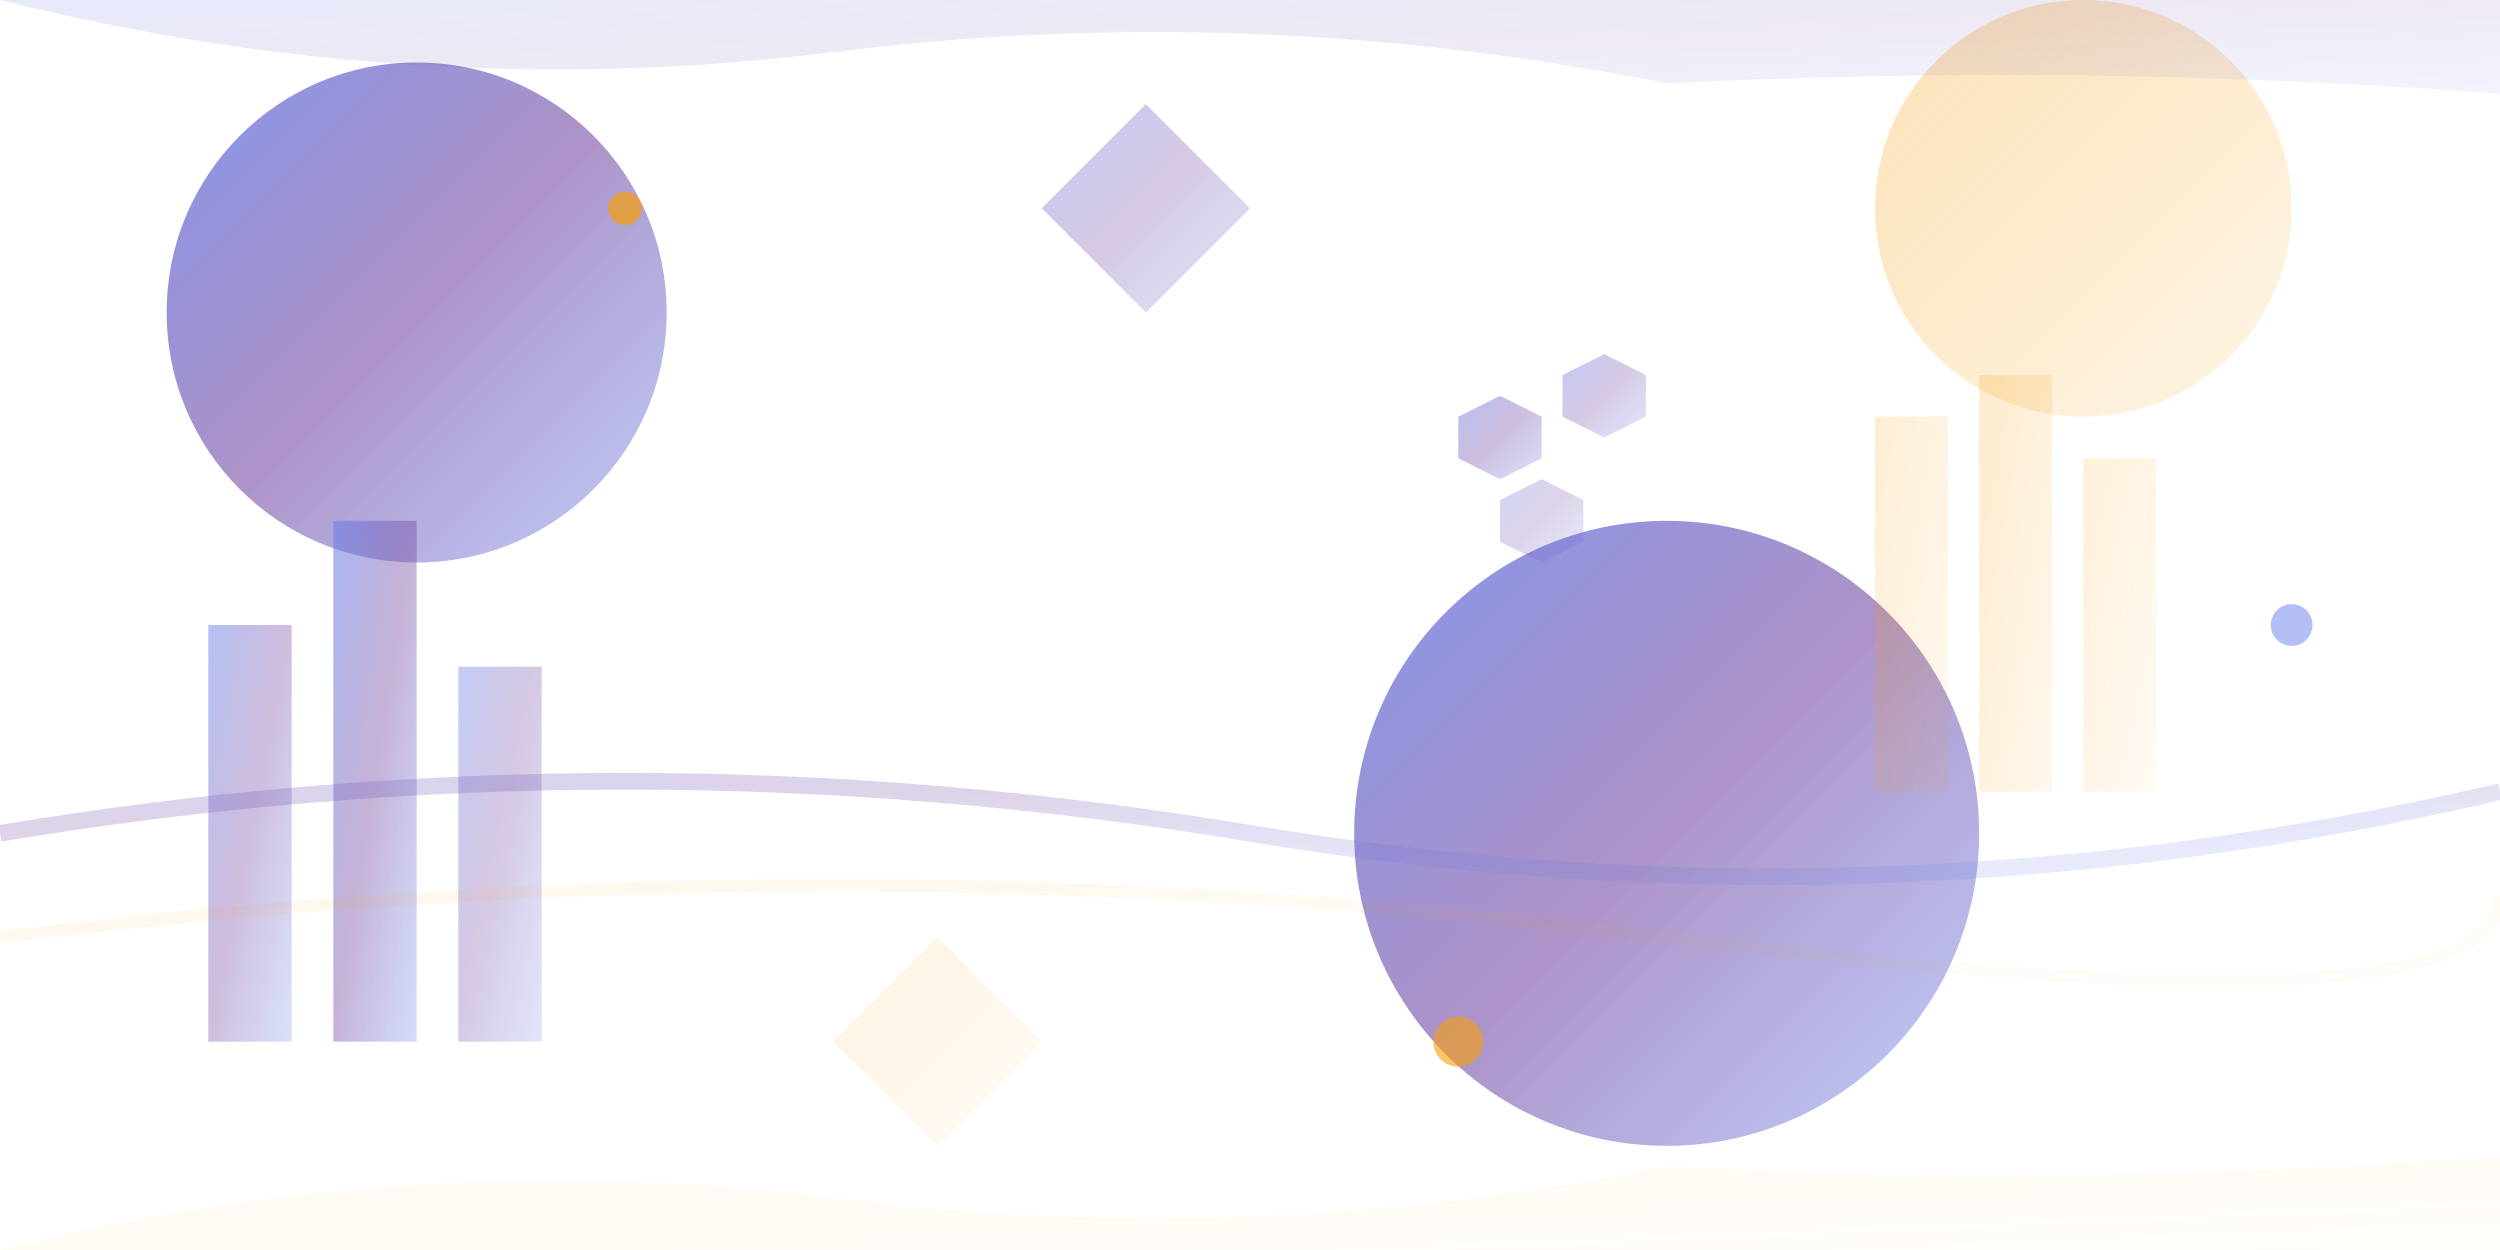 <svg width="1200" height="600" viewBox="0 0 1200 600" fill="none" xmlns="http://www.w3.org/2000/svg">
  <!-- Abstract background pattern -->
  <defs>
    <linearGradient id="grad1" x1="0%" y1="0%" x2="100%" y2="100%">
      <stop offset="0%" style="stop-color:#667eea;stop-opacity:0.8" />
      <stop offset="50%" style="stop-color:#764ba2;stop-opacity:0.6" />
      <stop offset="100%" style="stop-color:#667eea;stop-opacity:0.4" />
    </linearGradient>
    <linearGradient id="grad2" x1="0%" y1="0%" x2="100%" y2="100%">
      <stop offset="0%" style="stop-color:#f59e0b;stop-opacity:0.3" />
      <stop offset="100%" style="stop-color:#f59e0b;stop-opacity:0.1" />
    </linearGradient>
  </defs>
  
  <!-- Large background shapes -->
  <circle cx="200" cy="150" r="120" fill="url(#grad1)"/>
  <circle cx="800" cy="400" r="150" fill="url(#grad1)"/>
  <circle cx="1000" cy="100" r="100" fill="url(#grad2)"/>
  
  <!-- Oil refinery inspired shapes -->
  <rect x="100" y="300" width="40" height="200" fill="url(#grad1)" opacity="0.6"/>
  <rect x="160" y="250" width="40" height="250" fill="url(#grad1)" opacity="0.7"/>
  <rect x="220" y="320" width="40" height="180" fill="url(#grad1)" opacity="0.5"/>
  
  <rect x="900" y="200" width="35" height="180" fill="url(#grad2)" opacity="0.6"/>
  <rect x="950" y="180" width="35" height="200" fill="url(#grad2)" opacity="0.7"/>
  <rect x="1000" y="220" width="35" height="160" fill="url(#grad2)" opacity="0.5"/>
  
  <!-- Flowing curves representing oil flow -->
  <path d="M0,400 Q300,350 600,400 T1200,380" stroke="url(#grad1)" stroke-width="8" fill="none" opacity="0.4"/>
  <path d="M0,450 Q400,400 800,450 T1200,430" stroke="url(#grad2)" stroke-width="6" fill="none" opacity="0.3"/>
  
  <!-- Abstract geometric shapes -->
  <polygon points="500,100 550,50 600,100 550,150" fill="url(#grad1)" opacity="0.5"/>
  <polygon points="400,500 450,450 500,500 450,550" fill="url(#grad2)" opacity="0.4"/>
  
  <!-- Hexagonal patterns (chemical/industrial) -->
  <polygon points="700,200 720,190 740,200 740,220 720,230 700,220" fill="url(#grad1)" opacity="0.6"/>
  <polygon points="750,180 770,170 790,180 790,200 770,210 750,200" fill="url(#grad1)" opacity="0.5"/>
  <polygon points="720,240 740,230 760,240 760,260 740,270 720,260" fill="url(#grad1)" opacity="0.4"/>
  
  <!-- Small decorative elements -->
  <circle cx="300" cy="100" r="8" fill="#f59e0b" opacity="0.7"/>
  <circle cx="700" cy="500" r="12" fill="#f59e0b" opacity="0.6"/>
  <circle cx="1100" cy="300" r="10" fill="#667eea" opacity="0.5"/>
  
  <!-- Dynamic wave patterns -->
  <path d="M0,0 Q200,50 400,25 T800,40 Q1000,30 1200,45 L1200,0 Z" fill="url(#grad1)" opacity="0.2"/>
  <path d="M0,600 Q200,550 400,575 T800,560 Q1000,570 1200,555 L1200,600 Z" fill="url(#grad2)" opacity="0.2"/>
</svg>

